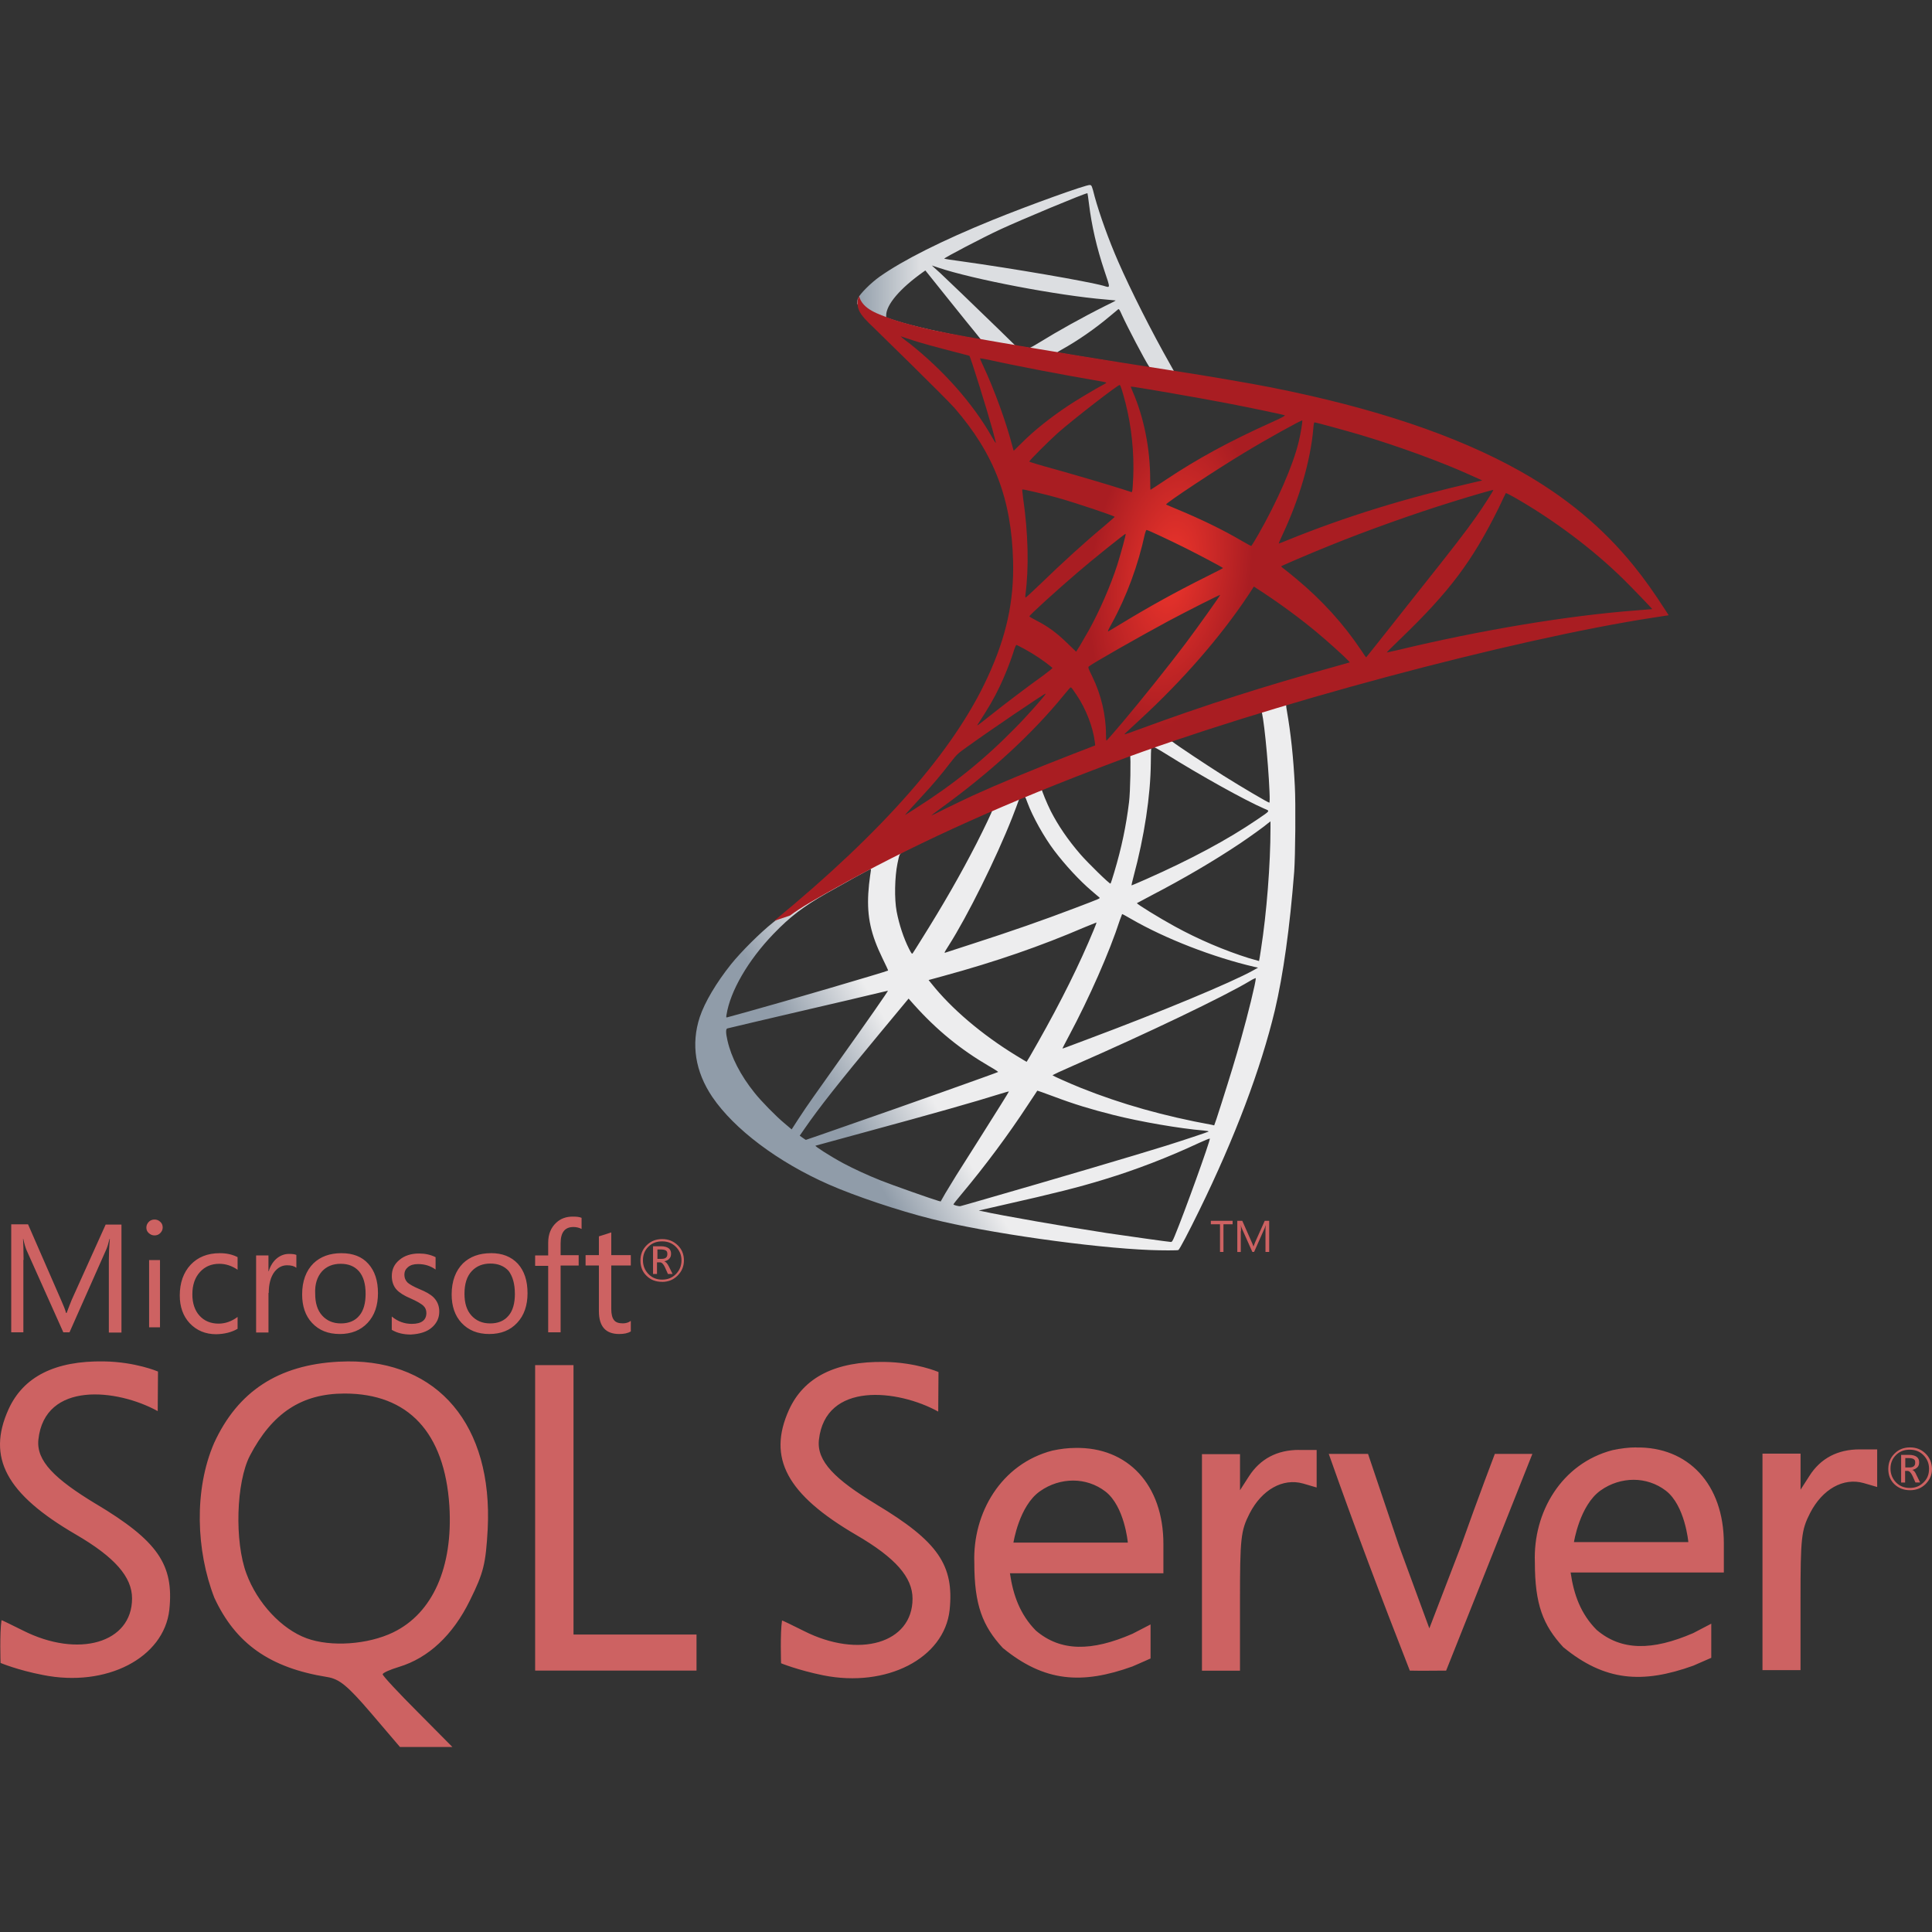 <svg width="85" height="85" viewBox="0 0 85 85" fill="none" xmlns="http://www.w3.org/2000/svg">
<rect x="0" y="0" width="85" height="85" fill="#333333" stroke="none"/>
<g clip-path="url(#clip0_2365_850)">
<path d="M57.627 30.02L48.24 33.086L40.074 36.69L37.789 37.293C37.207 37.847 36.597 38.407 35.937 38.975C35.214 39.599 34.539 40.167 34.021 40.578C33.447 41.032 32.595 41.884 32.163 42.423C31.517 43.232 31.006 44.09 30.786 44.75C30.396 45.942 30.587 47.148 31.34 48.263C32.304 49.681 34.227 51.129 36.469 52.115C37.612 52.619 39.535 53.265 40.982 53.627C43.387 54.237 48.042 54.897 50.603 54.996C51.121 55.017 51.816 55.017 51.844 54.996C51.901 54.96 52.299 54.201 52.76 53.258C54.335 50.043 55.47 47.028 56.088 44.452C56.456 42.892 56.747 40.813 56.939 38.351C56.989 37.662 57.01 35.356 56.967 34.576C56.903 33.299 56.79 32.263 56.613 31.248C56.584 31.099 56.577 30.964 56.591 30.957C56.62 30.936 56.705 30.908 57.861 30.574L57.627 30.021V30.021H57.627V30.02ZM55.485 31.276C55.57 31.276 55.797 33.455 55.853 34.831C55.868 35.122 55.861 35.314 55.846 35.314C55.79 35.314 54.647 34.64 53.831 34.129C53.122 33.682 51.774 32.788 51.561 32.617C51.49 32.568 51.497 32.561 52.079 32.362C53.065 32.029 55.407 31.276 55.485 31.276ZM50.702 32.852C50.766 32.852 50.929 32.944 51.32 33.185C52.781 34.1 54.768 35.207 55.619 35.576C55.882 35.69 55.91 35.647 55.307 36.059C54.016 36.938 52.405 37.804 50.433 38.677C50.085 38.833 49.794 38.953 49.787 38.953C49.773 38.953 49.815 38.776 49.872 38.563C50.347 36.797 50.617 35.008 50.631 33.575C50.639 32.866 50.639 32.866 50.702 32.844C50.688 32.852 50.695 32.852 50.702 32.852ZM49.716 33.228C49.759 33.27 49.73 34.86 49.673 35.292C49.546 36.328 49.347 37.293 49.021 38.379C48.943 38.641 48.872 38.861 48.858 38.875C48.829 38.911 47.857 37.96 47.538 37.591C46.984 36.953 46.552 36.314 46.232 35.69C46.069 35.37 45.814 34.746 45.835 34.725C45.949 34.647 49.688 33.199 49.716 33.228ZM45.076 35.051C45.083 35.051 45.09 35.051 45.097 35.058C45.111 35.072 45.161 35.186 45.204 35.314C45.431 35.931 45.941 36.839 46.381 37.421C46.864 38.059 47.495 38.741 48.02 39.188C48.191 39.33 48.347 39.464 48.368 39.486C48.411 39.528 48.425 39.521 47.268 39.961C45.927 40.472 44.466 40.983 42.791 41.522C42.391 41.651 41.991 41.781 41.592 41.912C41.528 41.934 41.55 41.898 41.734 41.607C42.564 40.309 43.827 37.761 44.537 35.959C44.657 35.647 44.778 35.335 44.799 35.264C44.828 35.165 44.863 35.129 44.955 35.079C45.005 35.065 45.055 35.051 45.076 35.051ZM43.657 35.64C43.678 35.654 43.316 36.413 42.962 37.109C42.273 38.45 41.521 39.77 40.514 41.373C40.343 41.65 40.18 41.905 40.159 41.934C40.123 41.983 40.109 41.969 39.996 41.749C39.754 41.274 39.556 40.663 39.449 40.103C39.343 39.549 39.364 38.584 39.485 37.989C39.577 37.549 39.57 37.556 39.783 37.449C40.691 36.988 43.629 35.612 43.657 35.64ZM55.896 36.137V36.435C55.896 38.017 55.726 40.188 55.477 41.77C55.435 42.047 55.399 42.274 55.392 42.281C55.392 42.281 55.187 42.224 54.945 42.154C53.881 41.82 52.724 41.33 51.681 40.756C50.993 40.38 49.993 39.762 50.021 39.734C50.028 39.727 50.326 39.571 50.674 39.386C52.065 38.663 53.398 37.882 54.555 37.109C54.988 36.818 55.641 36.35 55.783 36.222L55.896 36.137ZM38.3 38.237C38.328 38.237 38.321 38.294 38.279 38.549C38.25 38.733 38.215 39.074 38.201 39.308C38.144 40.344 38.314 41.11 38.825 42.16C38.967 42.451 39.081 42.693 39.073 42.7C39.024 42.742 34.327 44.119 32.851 44.523C32.411 44.644 32.028 44.75 31.999 44.757C31.95 44.772 31.942 44.764 31.964 44.644C32.127 43.601 32.922 42.239 34.029 41.089C34.766 40.323 35.355 39.876 36.363 39.301C37.087 38.89 38.2 38.272 38.286 38.244C38.286 38.237 38.293 38.237 38.3 38.237ZM49.368 40.216C49.376 40.209 49.546 40.302 49.752 40.422C51.27 41.302 53.384 42.118 55.186 42.537L55.35 42.572L55.123 42.7C54.179 43.225 51.078 44.516 47.907 45.701C47.446 45.871 46.992 46.042 46.906 46.077C46.821 46.112 46.743 46.134 46.743 46.127C46.743 46.12 46.871 45.871 47.034 45.566C47.921 43.906 48.815 41.884 49.269 40.479C49.326 40.344 49.361 40.224 49.368 40.216ZM48.24 40.585C48.248 40.593 48.191 40.742 48.12 40.912C47.502 42.409 46.694 44.041 45.658 45.871C45.395 46.34 45.175 46.716 45.168 46.716C45.161 46.716 44.948 46.588 44.693 46.432C43.188 45.51 41.855 44.374 40.982 43.275L40.854 43.118L41.5 42.941C43.813 42.31 45.778 41.629 47.729 40.791C48.006 40.678 48.233 40.585 48.24 40.585ZM55.25 43.033C55.258 43.196 54.896 44.658 54.598 45.715C54.349 46.602 54.136 47.297 53.746 48.525C53.576 49.064 53.427 49.511 53.42 49.511C53.413 49.511 53.37 49.504 53.328 49.49C51.22 49.107 49.333 48.575 47.559 47.865C47.062 47.666 46.353 47.347 46.31 47.312C46.296 47.297 46.722 47.099 47.261 46.865C50.49 45.453 53.839 43.849 54.988 43.161C55.123 43.076 55.229 43.033 55.25 43.033ZM39.066 43.587C39.08 43.601 38.179 44.899 36.916 46.666C36.476 47.283 35.966 48.007 35.774 48.277C35.582 48.546 35.292 48.972 35.128 49.227L34.83 49.689L34.511 49.419C34.135 49.107 33.482 48.44 33.191 48.071C32.581 47.312 32.17 46.51 32.006 45.779C31.928 45.439 31.928 45.268 31.999 45.247C32.106 45.219 34 44.772 35.774 44.36C36.76 44.133 37.903 43.864 38.314 43.764C38.726 43.665 39.059 43.587 39.066 43.587ZM39.974 43.934L40.201 44.19C41.223 45.332 42.266 46.177 43.529 46.914C43.756 47.042 43.926 47.156 43.912 47.163C43.863 47.198 39.527 48.738 37.519 49.433C36.391 49.83 35.462 50.15 35.455 50.15C35.448 50.15 35.384 50.107 35.313 50.057L35.185 49.965L35.391 49.667C36.058 48.702 36.895 47.645 38.719 45.446L39.974 43.934ZM45.636 47.986C45.643 47.979 45.956 48.092 46.339 48.234C47.261 48.582 47.992 48.802 48.971 49.05C50.177 49.355 51.923 49.653 52.952 49.738C53.108 49.752 53.193 49.767 53.164 49.788C53.115 49.816 52.072 50.164 51.306 50.405C50.085 50.788 46.36 51.888 43.323 52.761C42.763 52.924 42.28 53.059 42.252 53.066C42.181 53.08 41.947 53.016 41.947 52.988C41.947 52.974 42.117 52.754 42.323 52.513C43.344 51.292 44.359 49.93 45.204 48.639C45.438 48.284 45.636 47.993 45.636 47.986ZM44.388 48.021C44.395 48.028 43.891 48.837 43.011 50.228C42.635 50.817 42.216 51.484 42.067 51.718C41.925 51.945 41.713 52.3 41.592 52.498L41.386 52.86L41.28 52.832C41.024 52.761 39.229 52.129 38.754 51.938C38.165 51.704 37.555 51.42 37.101 51.179C36.533 50.873 35.824 50.419 35.88 50.405C35.895 50.398 36.867 50.136 38.037 49.816C41.145 48.972 42.869 48.482 43.997 48.128C44.203 48.064 44.38 48.014 44.388 48.021ZM53.221 50.093H53.228C53.257 50.164 52.107 53.357 51.688 54.364C51.596 54.591 51.561 54.648 51.511 54.641C51.391 54.634 49.723 54.4 48.709 54.251C46.942 53.981 43.976 53.463 43.231 53.293L43.061 53.258L44.118 53.016C46.388 52.505 47.481 52.229 48.588 51.888C49.986 51.462 51.369 50.93 52.767 50.278C52.987 50.178 53.172 50.1 53.221 50.093Z" fill="url(#paint0_linear_2365_850)"/>
<path d="M47.95 8.139C47.794 8.118 45.275 9.026 43.65 9.686C41.457 10.58 39.755 11.431 38.705 12.169C38.314 12.446 37.825 12.935 37.747 13.127C37.718 13.198 37.704 13.283 37.704 13.368L38.655 14.269L40.918 14.993L46.304 15.958L52.462 17.015L52.526 16.483C52.505 16.483 52.491 16.476 52.469 16.476L51.66 16.348L51.497 16.057C50.66 14.582 49.738 12.751 49.199 11.516C48.78 10.559 48.383 9.452 48.163 8.657C48.042 8.175 48.028 8.146 47.95 8.139V8.139H47.95V8.139ZM47.836 8.501H47.843C47.85 8.508 47.879 8.707 47.907 8.941C48.028 9.934 48.248 10.892 48.595 11.928C48.858 12.708 48.858 12.666 48.553 12.574C47.829 12.375 44.587 11.815 42.238 11.488C41.862 11.438 41.543 11.389 41.543 11.382C41.514 11.353 43.238 10.452 43.998 10.098C44.97 9.65 47.637 8.536 47.836 8.501ZM40.996 11.68L41.273 11.772C42.777 12.283 46.559 13.007 48.645 13.177C48.879 13.198 49.078 13.219 49.085 13.219C49.092 13.226 48.893 13.333 48.638 13.453C47.63 13.957 46.523 14.575 45.757 15.05C45.53 15.192 45.324 15.305 45.296 15.305C45.268 15.305 45.119 15.277 44.962 15.256L44.679 15.213L43.969 14.518C42.721 13.304 41.741 12.368 41.365 12.013L40.996 11.68ZM40.712 11.899L41.713 13.148C42.259 13.837 42.813 14.511 42.933 14.659C43.054 14.809 43.153 14.929 43.146 14.936C43.118 14.958 41.699 14.681 40.947 14.511C40.173 14.333 39.854 14.248 39.379 14.099L38.988 13.971V13.872C38.995 13.397 39.599 12.687 40.62 11.963L40.712 11.899ZM49.213 13.602C49.241 13.602 49.276 13.666 49.361 13.858C49.603 14.39 50.355 15.823 50.539 16.1C50.596 16.192 50.695 16.199 49.695 16.036C47.29 15.646 46.516 15.518 46.516 15.504C46.516 15.497 46.587 15.447 46.68 15.398C47.425 14.986 48.177 14.461 48.844 13.9C49.007 13.766 49.156 13.638 49.184 13.617C49.191 13.602 49.206 13.595 49.213 13.602Z" fill="url(#paint1_linear_2365_850)"/>
<path d="M37.796 13.027C37.796 13.027 37.64 13.276 37.789 13.645C37.881 13.872 38.151 14.148 38.456 14.432C38.456 14.432 41.613 17.512 41.996 17.951C43.742 19.966 44.501 21.953 44.572 24.692C44.614 26.452 44.281 27.998 43.451 29.794C41.975 33.015 38.86 36.569 34.057 40.514L34.759 40.28C35.213 39.94 35.831 39.578 37.278 38.783C40.62 36.953 44.38 35.271 48.992 33.54C55.633 31.042 66.553 28.119 72.768 27.168L73.414 27.069L73.315 26.913C72.747 26.033 72.357 25.487 71.888 24.905C70.526 23.216 68.873 21.847 66.851 20.712C64.07 19.158 60.472 17.945 55.917 17.043C55.059 16.873 53.171 16.547 51.639 16.312C48.389 15.809 46.289 15.461 43.976 15.064C43.146 14.922 41.904 14.709 41.081 14.532C40.655 14.439 39.839 14.248 39.201 14.028C38.69 13.829 37.952 13.63 37.796 13.027ZM39.627 14.801C39.633 14.794 39.747 14.837 39.896 14.886C40.166 14.979 40.513 15.085 40.925 15.199C41.236 15.284 41.549 15.367 41.862 15.447C42.287 15.553 42.642 15.653 42.649 15.653C42.699 15.702 43.415 17.994 43.657 18.874C43.749 19.207 43.82 19.491 43.813 19.491C43.806 19.498 43.727 19.378 43.635 19.214C42.805 17.753 41.493 16.27 39.974 15.078C39.776 14.936 39.627 14.808 39.627 14.801ZM43.117 15.766C43.153 15.766 43.309 15.787 43.5 15.83C44.707 16.1 46.871 16.511 48.254 16.745C48.488 16.781 48.673 16.823 48.673 16.837C48.673 16.852 48.588 16.901 48.481 16.958C48.247 17.079 47.303 17.639 46.991 17.852C46.204 18.377 45.494 18.945 44.983 19.456C44.778 19.661 44.6 19.832 44.6 19.832C44.6 19.832 44.558 19.711 44.522 19.562C44.267 18.576 43.735 17.114 43.252 16.085C43.174 15.922 43.11 15.773 43.11 15.759C43.11 15.773 43.11 15.766 43.117 15.766ZM49.262 16.937C49.304 16.951 49.375 17.192 49.517 17.724C49.78 18.753 49.9 19.903 49.858 20.974C49.844 21.272 49.829 21.549 49.815 21.584L49.794 21.655L49.425 21.535C48.666 21.293 47.431 20.931 46.374 20.634C45.771 20.47 45.282 20.321 45.282 20.307C45.282 20.265 46.161 19.385 46.537 19.051C47.254 18.42 49.198 16.916 49.262 16.937ZM49.751 17.008C49.773 16.987 52.689 17.49 54.016 17.746C55.002 17.937 56.435 18.235 56.52 18.271C56.563 18.285 56.414 18.37 55.938 18.583C54.065 19.427 52.675 20.186 51.291 21.109C50.929 21.35 50.624 21.549 50.617 21.549C50.61 21.549 50.603 21.343 50.603 21.095C50.603 19.747 50.333 18.384 49.837 17.235C49.787 17.121 49.744 17.015 49.751 17.008ZM57.294 18.498C57.315 18.519 57.223 19.094 57.138 19.434C56.882 20.492 56.194 22.06 55.35 23.535C55.2 23.798 55.066 24.011 55.051 24.018C55.037 24.025 54.846 23.919 54.626 23.791C53.803 23.308 52.866 22.854 51.844 22.428C51.561 22.308 51.312 22.209 51.305 22.195C51.255 22.152 53.54 20.641 54.746 19.917C55.704 19.335 57.265 18.469 57.294 18.498ZM57.833 18.583C57.897 18.583 59.188 18.938 59.862 19.136C61.529 19.633 63.445 20.335 64.694 20.903L65.212 21.137L64.85 21.222C61.799 21.925 59.188 22.734 56.669 23.755C56.463 23.841 56.279 23.912 56.265 23.912C56.251 23.912 56.322 23.748 56.414 23.55C57.173 21.939 57.663 20.258 57.783 18.824C57.79 18.689 57.812 18.583 57.833 18.583ZM44.976 21.535C44.998 21.513 45.984 21.747 46.516 21.896C47.325 22.123 49.042 22.698 49.042 22.741C49.042 22.748 48.85 22.911 48.623 23.11C47.694 23.883 46.8 24.699 45.728 25.735C45.409 26.04 45.139 26.288 45.125 26.288C45.111 26.288 45.104 26.246 45.111 26.189C45.274 24.997 45.239 23.465 45.012 21.911C44.99 21.712 44.969 21.542 44.976 21.535ZM65.701 21.556C65.716 21.57 65.247 22.308 64.949 22.727C64.524 23.337 63.899 24.146 62.487 25.919C61.742 26.856 60.905 27.913 60.628 28.268C60.344 28.623 60.11 28.921 60.103 28.921C60.096 28.921 60.004 28.793 59.905 28.637C59.11 27.445 58.159 26.402 57.031 25.465C56.818 25.288 56.584 25.096 56.506 25.04C56.428 24.983 56.364 24.926 56.364 24.919C56.364 24.898 57.57 24.38 58.486 24.011C60.089 23.358 62.274 22.578 63.913 22.074C64.772 21.804 65.687 21.542 65.701 21.556ZM66.248 21.698C66.276 21.691 66.446 21.776 66.652 21.896C68.376 22.883 70.065 24.153 71.399 25.458C71.775 25.827 72.704 26.792 72.69 26.799C72.69 26.799 72.364 26.828 71.981 26.856C68.994 27.083 65.169 27.715 61.494 28.601C61.246 28.658 61.026 28.708 61.011 28.708C60.998 28.708 61.274 28.431 61.622 28.098C63.779 26.019 64.765 24.706 65.928 22.365C66.092 22.017 66.234 21.719 66.248 21.698C66.241 21.698 66.241 21.698 66.248 21.698ZM50.447 23.316C50.546 23.337 51.468 23.77 52.164 24.117C52.802 24.436 53.76 24.947 53.81 24.99C53.817 24.997 53.476 25.174 53.058 25.38C51.724 26.047 50.582 26.678 49.389 27.402C49.049 27.608 48.765 27.778 48.758 27.778C48.73 27.778 48.737 27.75 48.928 27.402C49.567 26.239 50.078 24.848 50.369 23.493C50.397 23.386 50.425 23.316 50.447 23.316ZM49.524 23.486C49.546 23.507 49.304 24.38 49.155 24.855C48.864 25.756 48.375 26.884 47.9 27.736C47.786 27.934 47.616 28.225 47.523 28.389L47.346 28.672L46.949 28.289C46.488 27.842 46.111 27.566 45.629 27.317C45.437 27.218 45.288 27.133 45.288 27.119C45.288 27.062 46.502 25.962 47.431 25.167C48.098 24.593 49.503 23.465 49.524 23.486ZM55.165 25.806L55.513 26.033C56.307 26.551 57.244 27.239 57.961 27.842C58.365 28.176 59.145 28.878 59.302 29.048L59.387 29.141L58.812 29.304C55.562 30.205 53.051 31.007 50.12 32.085C49.794 32.206 49.517 32.305 49.496 32.305C49.453 32.305 49.418 32.34 50.149 31.666C52.022 29.942 53.682 28.041 54.917 26.189L55.165 25.806ZM53.682 26.175C53.696 26.189 52.724 27.558 52.142 28.332C51.447 29.254 50.212 30.801 49.361 31.808C49.006 32.227 48.701 32.575 48.687 32.582C48.666 32.589 48.659 32.483 48.659 32.319C48.659 31.461 48.439 30.545 48.056 29.765C47.892 29.439 47.864 29.36 47.9 29.325C48.034 29.204 50.099 28.027 51.405 27.324C52.284 26.856 53.661 26.161 53.682 26.175ZM44.714 28.374C44.735 28.374 44.898 28.459 45.083 28.559C45.537 28.807 45.941 29.084 46.303 29.382C46.317 29.396 46.133 29.545 45.892 29.722C45.218 30.205 44.196 30.978 43.6 31.454C42.975 31.95 42.954 31.965 43.025 31.858C43.493 31.142 43.727 30.737 43.976 30.219C44.196 29.758 44.416 29.212 44.572 28.736C44.629 28.53 44.7 28.374 44.714 28.374ZM47.105 30.247C47.14 30.241 47.183 30.304 47.374 30.588C47.779 31.191 48.091 32 48.169 32.653L48.183 32.795L47.211 33.171C45.473 33.845 43.87 34.512 42.784 35.008C42.479 35.15 41.947 35.406 41.599 35.576C41.251 35.753 40.968 35.888 40.968 35.881C40.968 35.874 41.187 35.711 41.457 35.512C43.579 33.973 45.416 32.284 46.793 30.595C46.942 30.418 47.077 30.255 47.091 30.247L47.105 30.247ZM46.005 30.517C46.034 30.546 45.225 31.461 44.671 32.021C43.302 33.419 41.947 34.512 40.265 35.576C40.052 35.711 39.861 35.831 39.839 35.846C39.79 35.874 39.853 35.803 40.591 35.001C41.06 34.498 41.414 34.072 41.819 33.547C42.089 33.199 42.138 33.15 42.529 32.873C43.572 32.121 45.977 30.489 46.005 30.517Z" fill="url(#paint2_radial_2365_850)"/>
<path d="M15.281 59.897C15.15 59.897 15.019 59.909 14.889 59.909C12.246 60.05 10.463 61.214 9.42 63.486C8.529 65.541 8.626 68.227 9.43 70.294C10.366 72.314 11.877 73.38 14.399 73.783C14.933 73.87 15.291 74.163 16.325 75.37L17.597 76.861H19.904L18.37 75.314C17.522 74.466 16.836 73.728 16.836 73.663C16.836 73.598 17.16 73.456 17.553 73.337C18.847 72.945 19.922 71.945 20.674 70.412C21.283 69.182 21.37 68.801 21.457 67.27C21.685 62.712 19.282 59.863 15.281 59.896L15.281 59.897ZM17.304 71.815C16.181 72.359 14.552 72.468 13.488 72.077C12.388 71.673 11.323 70.531 10.844 69.238C10.312 67.824 10.388 65.215 10.996 64.041C11.975 62.17 13.27 61.31 15.161 61.31C17.967 61.31 19.563 63.028 19.771 66.258C19.936 68.954 19.033 70.976 17.305 71.814L17.304 71.815ZM57.154 63.79C56.187 63.79 55.446 64.182 54.947 64.953L54.555 65.564V63.976H52.881V73.503H54.554V70.457C54.554 67.673 54.589 67.347 54.978 66.585C55.514 65.541 56.437 65.019 57.329 65.269L57.927 65.444V63.792H57.154V63.79ZM47.316 63.703C46.988 63.703 46.64 63.746 46.293 63.822C44.052 64.408 42.789 66.553 42.866 68.76C42.866 70.608 43.225 71.532 44.117 72.501C45.944 74 47.596 74.12 49.826 73.316C50.206 73.153 50.62 72.966 50.62 72.966V71.468L49.826 71.879C48.021 72.665 46.662 72.665 45.574 71.739C44.879 71.032 44.573 70.184 44.433 69.217H51.185V67.932C51.185 65.314 49.609 63.66 47.314 63.703H47.316ZM44.585 67.88C44.585 67.88 44.834 66.246 45.759 65.606C46.205 65.291 46.716 65.139 47.216 65.139C47.717 65.139 48.217 65.301 48.63 65.617C49.478 66.269 49.62 67.868 49.62 67.868H44.585V67.88H44.585ZM4.212 66.162C2.396 65.062 1.591 64.269 1.689 63.334C1.971 60.746 5.168 61.104 6.939 62.083L6.951 60.342C6.951 60.342 5.972 59.918 4.57 59.896C2.417 59.863 1.026 60.569 0.374 62.005C-0.584 64.125 0.264 65.724 3.329 67.507C5.05 68.508 5.81 69.378 5.81 70.325C5.81 72.283 3.45 72.966 1.015 71.738C0.513 71.489 0.089 71.28 0.067 71.28C-0.02 71.835 0.025 73.163 0.025 73.163C0.025 73.163 0.773 73.478 1.895 73.694C4.678 74.249 7.211 72.944 7.45 70.824C7.658 68.834 6.939 67.79 4.212 66.16L4.212 66.162ZM71.975 63.68C71.649 63.68 71.302 63.725 70.941 63.801C68.702 64.387 67.442 66.532 67.528 68.739C67.528 70.585 67.885 71.5 68.777 72.468C70.604 73.968 72.256 74.089 74.497 73.283C74.876 73.121 75.289 72.937 75.289 72.937V71.435L74.496 71.849C72.688 72.632 71.328 72.632 70.244 71.707C69.545 71.001 69.242 70.163 69.101 69.184H75.842V67.9C75.842 65.294 74.266 63.639 71.972 63.683L71.975 63.68ZM69.245 67.858C69.245 67.858 69.497 66.227 70.421 65.573C70.865 65.258 71.376 65.105 71.876 65.105C72.374 65.105 72.877 65.267 73.29 65.584C74.138 66.237 74.28 67.846 74.28 67.846H69.246L69.245 67.858ZM38.549 66.183C36.734 65.086 35.931 64.29 36.028 63.355C36.31 60.766 39.507 61.125 41.278 62.104L41.29 60.363C41.29 60.363 40.311 59.939 38.908 59.919C36.756 59.887 35.365 60.593 34.711 62.029C33.755 64.149 34.614 65.748 37.669 67.531C39.388 68.531 40.148 69.389 40.148 70.337C40.148 72.294 37.789 72.989 35.353 71.749C34.855 71.5 34.431 71.294 34.406 71.294C34.319 71.849 34.364 73.177 34.364 73.177C34.364 73.177 35.103 73.48 36.221 73.708C39.007 74.264 41.541 72.96 41.779 70.84C41.986 68.86 41.268 67.816 38.549 66.185V66.183H38.549ZM81.815 63.767C80.848 63.767 80.098 64.16 79.608 64.932L79.217 65.541V63.955H77.542V73.479H79.215V70.434C79.215 67.651 79.249 67.324 79.639 66.563C80.176 65.52 81.098 64.997 81.99 65.248L82.588 65.422V63.768L81.815 63.767ZM25.232 66.128V60.06H23.544V73.5H30.644V71.913H25.232V66.128H25.232ZM64.277 68.02L62.885 71.641L61.547 68L60.188 63.965H58.46C59.58 67.139 60.798 70.369 62.026 73.5C62.558 73.513 63.092 73.5 63.624 73.5L65.504 68.782L67.418 63.966H65.766C65.766 63.966 65.036 65.879 64.276 68.021L64.277 68.02ZM29.122 56.398C29.394 56.398 29.621 56.311 29.808 56.124C29.993 55.939 30.09 55.722 30.09 55.45C30.09 55.178 29.993 54.951 29.808 54.777C29.621 54.602 29.405 54.515 29.135 54.515C28.86 54.515 28.634 54.602 28.449 54.787C28.262 54.971 28.177 55.198 28.177 55.46C28.177 55.735 28.265 55.961 28.449 56.134C28.624 56.308 28.851 56.395 29.122 56.395V56.398ZM28.524 54.852C28.686 54.69 28.883 54.615 29.135 54.615C29.372 54.615 29.569 54.69 29.733 54.852C29.896 55.014 29.983 55.211 29.983 55.45C29.983 55.69 29.896 55.897 29.733 56.059C29.569 56.221 29.372 56.298 29.135 56.298C28.894 56.298 28.698 56.223 28.536 56.059C28.374 55.897 28.287 55.69 28.287 55.45C28.287 55.211 28.362 55.014 28.524 54.852ZM28.927 55.538H29.036C29.114 55.538 29.19 55.612 29.255 55.755L29.386 56.049H29.591L29.429 55.722C29.363 55.591 29.298 55.515 29.222 55.494C29.318 55.471 29.394 55.439 29.449 55.374C29.504 55.318 29.524 55.242 29.524 55.156C29.524 55.056 29.493 54.981 29.427 54.926C29.352 54.864 29.232 54.83 29.077 54.83H28.731V56.049H28.905V55.538L28.927 55.538ZM28.927 54.971H29.079C29.189 54.971 29.266 54.994 29.308 55.026C29.349 55.059 29.361 55.101 29.361 55.178C29.361 55.319 29.273 55.385 29.111 55.385H28.924V54.971H28.927ZM1.037 55.429C1.037 55.005 1.024 54.69 1.014 54.504H1.024C1.068 54.723 1.122 54.887 1.165 54.995L2.786 58.616H3.058L4.679 54.963C4.723 54.863 4.767 54.713 4.82 54.505H4.833C4.8 54.867 4.789 55.181 4.789 55.431V58.627H5.344V53.877H4.648L3.158 57.181C3.103 57.312 3.027 57.508 2.93 57.767H2.907C2.875 57.639 2.799 57.443 2.69 57.203L1.234 53.865H0.494V58.616H1.028V55.431L1.037 55.429ZM6.56 55.438H7.039V58.397H6.56V55.438ZM6.799 54.353C6.899 54.353 6.984 54.319 7.049 54.253C7.115 54.188 7.158 54.103 7.158 54.004C7.158 53.907 7.126 53.819 7.05 53.754C6.982 53.688 6.896 53.654 6.798 53.654C6.701 53.654 6.613 53.688 6.548 53.754C6.483 53.819 6.439 53.907 6.439 54.004C6.439 54.112 6.473 54.188 6.548 54.253C6.623 54.319 6.701 54.353 6.798 54.353H6.799ZM10.453 58.462V57.94C10.191 58.136 9.909 58.234 9.617 58.234C9.268 58.234 8.985 58.114 8.778 57.885C8.572 57.658 8.463 57.342 8.463 56.949C8.463 56.538 8.572 56.211 8.799 55.962C9.018 55.722 9.301 55.602 9.647 55.602C9.93 55.602 10.202 55.69 10.453 55.864V55.309C10.225 55.19 9.964 55.135 9.67 55.135C9.126 55.135 8.702 55.309 8.385 55.646C8.071 55.983 7.909 56.441 7.909 56.993C7.909 57.484 8.05 57.897 8.343 58.213C8.649 58.537 9.039 58.701 9.518 58.701C9.888 58.691 10.191 58.614 10.453 58.462ZM11.823 56.884C11.823 56.494 11.91 56.178 12.072 55.961C12.225 55.766 12.409 55.667 12.627 55.667C12.812 55.667 12.943 55.701 13.039 55.777V55.211C12.964 55.178 12.856 55.167 12.715 55.167C12.519 55.167 12.345 55.233 12.191 55.354C12.029 55.483 11.899 55.678 11.823 55.928H11.811V55.233H11.268V58.625H11.812V56.884H11.823ZM14.944 58.692C15.456 58.692 15.867 58.528 16.173 58.201C16.477 57.877 16.629 57.44 16.629 56.897C16.629 56.342 16.489 55.918 16.205 55.602C15.923 55.287 15.532 55.135 15.02 55.135C14.509 55.135 14.098 55.287 13.792 55.581C13.465 55.905 13.293 56.363 13.293 56.95C13.293 57.462 13.433 57.886 13.727 58.201C14.031 58.528 14.434 58.691 14.944 58.691V58.692ZM14.171 55.929C14.378 55.711 14.65 55.602 14.987 55.602C15.336 55.602 15.598 55.711 15.792 55.929C15.988 56.157 16.085 56.483 16.085 56.918C16.085 57.332 15.998 57.657 15.813 57.876C15.629 58.104 15.357 58.225 14.998 58.225C14.649 58.225 14.378 58.104 14.171 57.876C13.966 57.646 13.867 57.332 13.867 56.918C13.846 56.506 13.954 56.17 14.171 55.929ZM19.009 58.397C19.216 58.212 19.326 57.985 19.326 57.701C19.326 57.452 19.239 57.245 19.077 57.081C18.945 56.95 18.74 56.832 18.445 56.712C18.183 56.602 18.021 56.505 17.933 56.429C17.846 56.342 17.792 56.233 17.792 56.08C17.792 55.939 17.847 55.831 17.955 55.743C18.064 55.656 18.204 55.614 18.391 55.614C18.684 55.614 18.935 55.691 19.164 55.854V55.311C18.945 55.201 18.706 55.149 18.435 55.149C18.085 55.149 17.791 55.245 17.574 55.43C17.346 55.615 17.238 55.854 17.238 56.136C17.238 56.386 17.312 56.593 17.454 56.745C17.574 56.874 17.779 57.007 18.063 57.125C18.335 57.245 18.519 57.353 18.618 57.44C18.715 57.528 18.759 57.636 18.759 57.765C18.759 58.081 18.542 58.245 18.118 58.245C17.791 58.245 17.498 58.138 17.236 57.921V58.507C17.473 58.649 17.757 58.714 18.072 58.714C18.474 58.692 18.79 58.594 19.007 58.398L19.009 58.397ZM21.598 55.135C21.087 55.135 20.675 55.287 20.37 55.581C20.046 55.906 19.871 56.363 19.871 56.95C19.871 57.462 20.012 57.886 20.305 58.201C20.611 58.528 21.012 58.691 21.523 58.691C22.047 58.691 22.446 58.527 22.752 58.2C23.057 57.876 23.209 57.439 23.209 56.895C23.209 56.341 23.067 55.917 22.785 55.601C22.491 55.286 22.099 55.133 21.601 55.133L21.598 55.135ZM22.653 56.918C22.653 57.332 22.566 57.657 22.381 57.876C22.197 58.104 21.925 58.225 21.566 58.225C21.216 58.225 20.946 58.104 20.739 57.876C20.533 57.646 20.435 57.332 20.435 56.918C20.435 56.481 20.543 56.145 20.761 55.918C20.967 55.701 21.239 55.591 21.577 55.591C21.914 55.591 22.184 55.701 22.38 55.918C22.555 56.157 22.652 56.483 22.652 56.918H22.653ZM24.122 58.615H24.665V55.678H25.459V55.222H24.665V54.698C24.665 54.222 24.849 53.983 25.231 53.983C25.359 53.983 25.49 54.015 25.587 54.07V53.58C25.49 53.536 25.359 53.526 25.196 53.526C24.903 53.526 24.663 53.614 24.467 53.798C24.239 54.015 24.118 54.297 24.118 54.679V55.235H23.544V55.691H24.118V58.617L24.122 58.615ZM26.35 57.69C26.35 58.353 26.643 58.691 27.242 58.691C27.459 58.691 27.622 58.656 27.753 58.579V58.113C27.654 58.187 27.535 58.222 27.404 58.222C27.22 58.222 27.09 58.179 27.014 58.08C26.936 57.983 26.893 57.818 26.893 57.591V55.677H27.753V55.221H26.893V54.221C26.706 54.286 26.523 54.34 26.349 54.395V55.221H25.763V55.677H26.349V57.689L26.35 57.69ZM84.708 63.942C84.524 63.767 84.305 63.68 84.035 63.68C83.761 63.68 83.534 63.767 83.349 63.955C83.165 64.138 83.077 64.366 83.077 64.628C83.077 64.9 83.165 65.127 83.348 65.301C83.532 65.476 83.759 65.563 84.034 65.563C84.304 65.563 84.532 65.476 84.719 65.291C84.903 65.104 85 64.888 85 64.618C84.99 64.344 84.891 64.117 84.707 63.942L84.708 63.942ZM84.621 65.227C84.459 65.388 84.262 65.463 84.022 65.463C83.786 65.463 83.589 65.388 83.424 65.227C83.262 65.062 83.174 64.856 83.174 64.615C83.174 64.378 83.249 64.181 83.414 64.017C83.576 63.855 83.772 63.78 84.022 63.78C84.259 63.78 84.457 63.855 84.621 64.017C84.783 64.181 84.87 64.378 84.87 64.615C84.87 64.867 84.796 65.062 84.621 65.227ZM84.132 64.671C84.229 64.649 84.307 64.606 84.36 64.552C84.415 64.496 84.435 64.419 84.435 64.332C84.435 64.235 84.404 64.158 84.338 64.104C84.263 64.042 84.142 64.008 83.989 64.008H83.642V65.225H83.817V64.714H83.925C84 64.714 84.075 64.789 84.142 64.931L84.272 65.224H84.479L84.317 64.897C84.261 64.755 84.196 64.69 84.13 64.669L84.132 64.671ZM84.012 64.562H83.825V64.15H83.979C84.087 64.15 84.163 64.17 84.207 64.204C84.251 64.236 84.261 64.279 84.261 64.356C84.261 64.497 84.173 64.562 84.011 64.562L84.012 64.562ZM53.675 55.081H53.827V53.863H54.23V53.711H53.272V53.863H53.675V55.081H53.675ZM54.598 54.166C54.598 54.047 54.598 53.95 54.589 53.895C54.599 53.96 54.622 54.004 54.632 54.036L55.099 55.081H55.174L55.643 54.026C55.655 53.994 55.665 53.951 55.687 53.895C55.676 54.004 55.676 54.091 55.676 54.157V55.08H55.839V53.711H55.643L55.219 54.656C55.209 54.69 55.175 54.756 55.154 54.831H55.142C55.133 54.787 55.111 54.743 55.079 54.669L54.655 53.711H54.436V55.083H54.589V54.167L54.598 54.166Z" fill="#CD6262"/>
</g>
<defs>
<linearGradient id="paint0_linear_2365_850" x1="37.651" y1="50.375" x2="41.045" y2="48.37" gradientUnits="userSpaceOnUse">
<stop stop-color="#909CA9"/>
<stop offset="1" stop-color="#EDEDEE"/>
</linearGradient>
<linearGradient id="paint1_linear_2365_850" x1="37.729" y1="12.563" x2="40.46" y2="12.563" gradientUnits="userSpaceOnUse">
<stop stop-color="#939FAB"/>
<stop offset="1" stop-color="#DCDEE1"/>
</linearGradient>
<radialGradient id="paint2_radial_2365_850" cx="0" cy="0" r="1" gradientUnits="userSpaceOnUse" gradientTransform="translate(51.51 25.089) rotate(-171.457) scale(3.521 7.044)">
<stop stop-color="#EE352C"/>
<stop offset="1" stop-color="#A91D22"/>
</radialGradient>
<clipPath id="clip0_2365_850">
<rect width="85" height="85" fill="white"/>
</clipPath>
</defs>
</svg>

